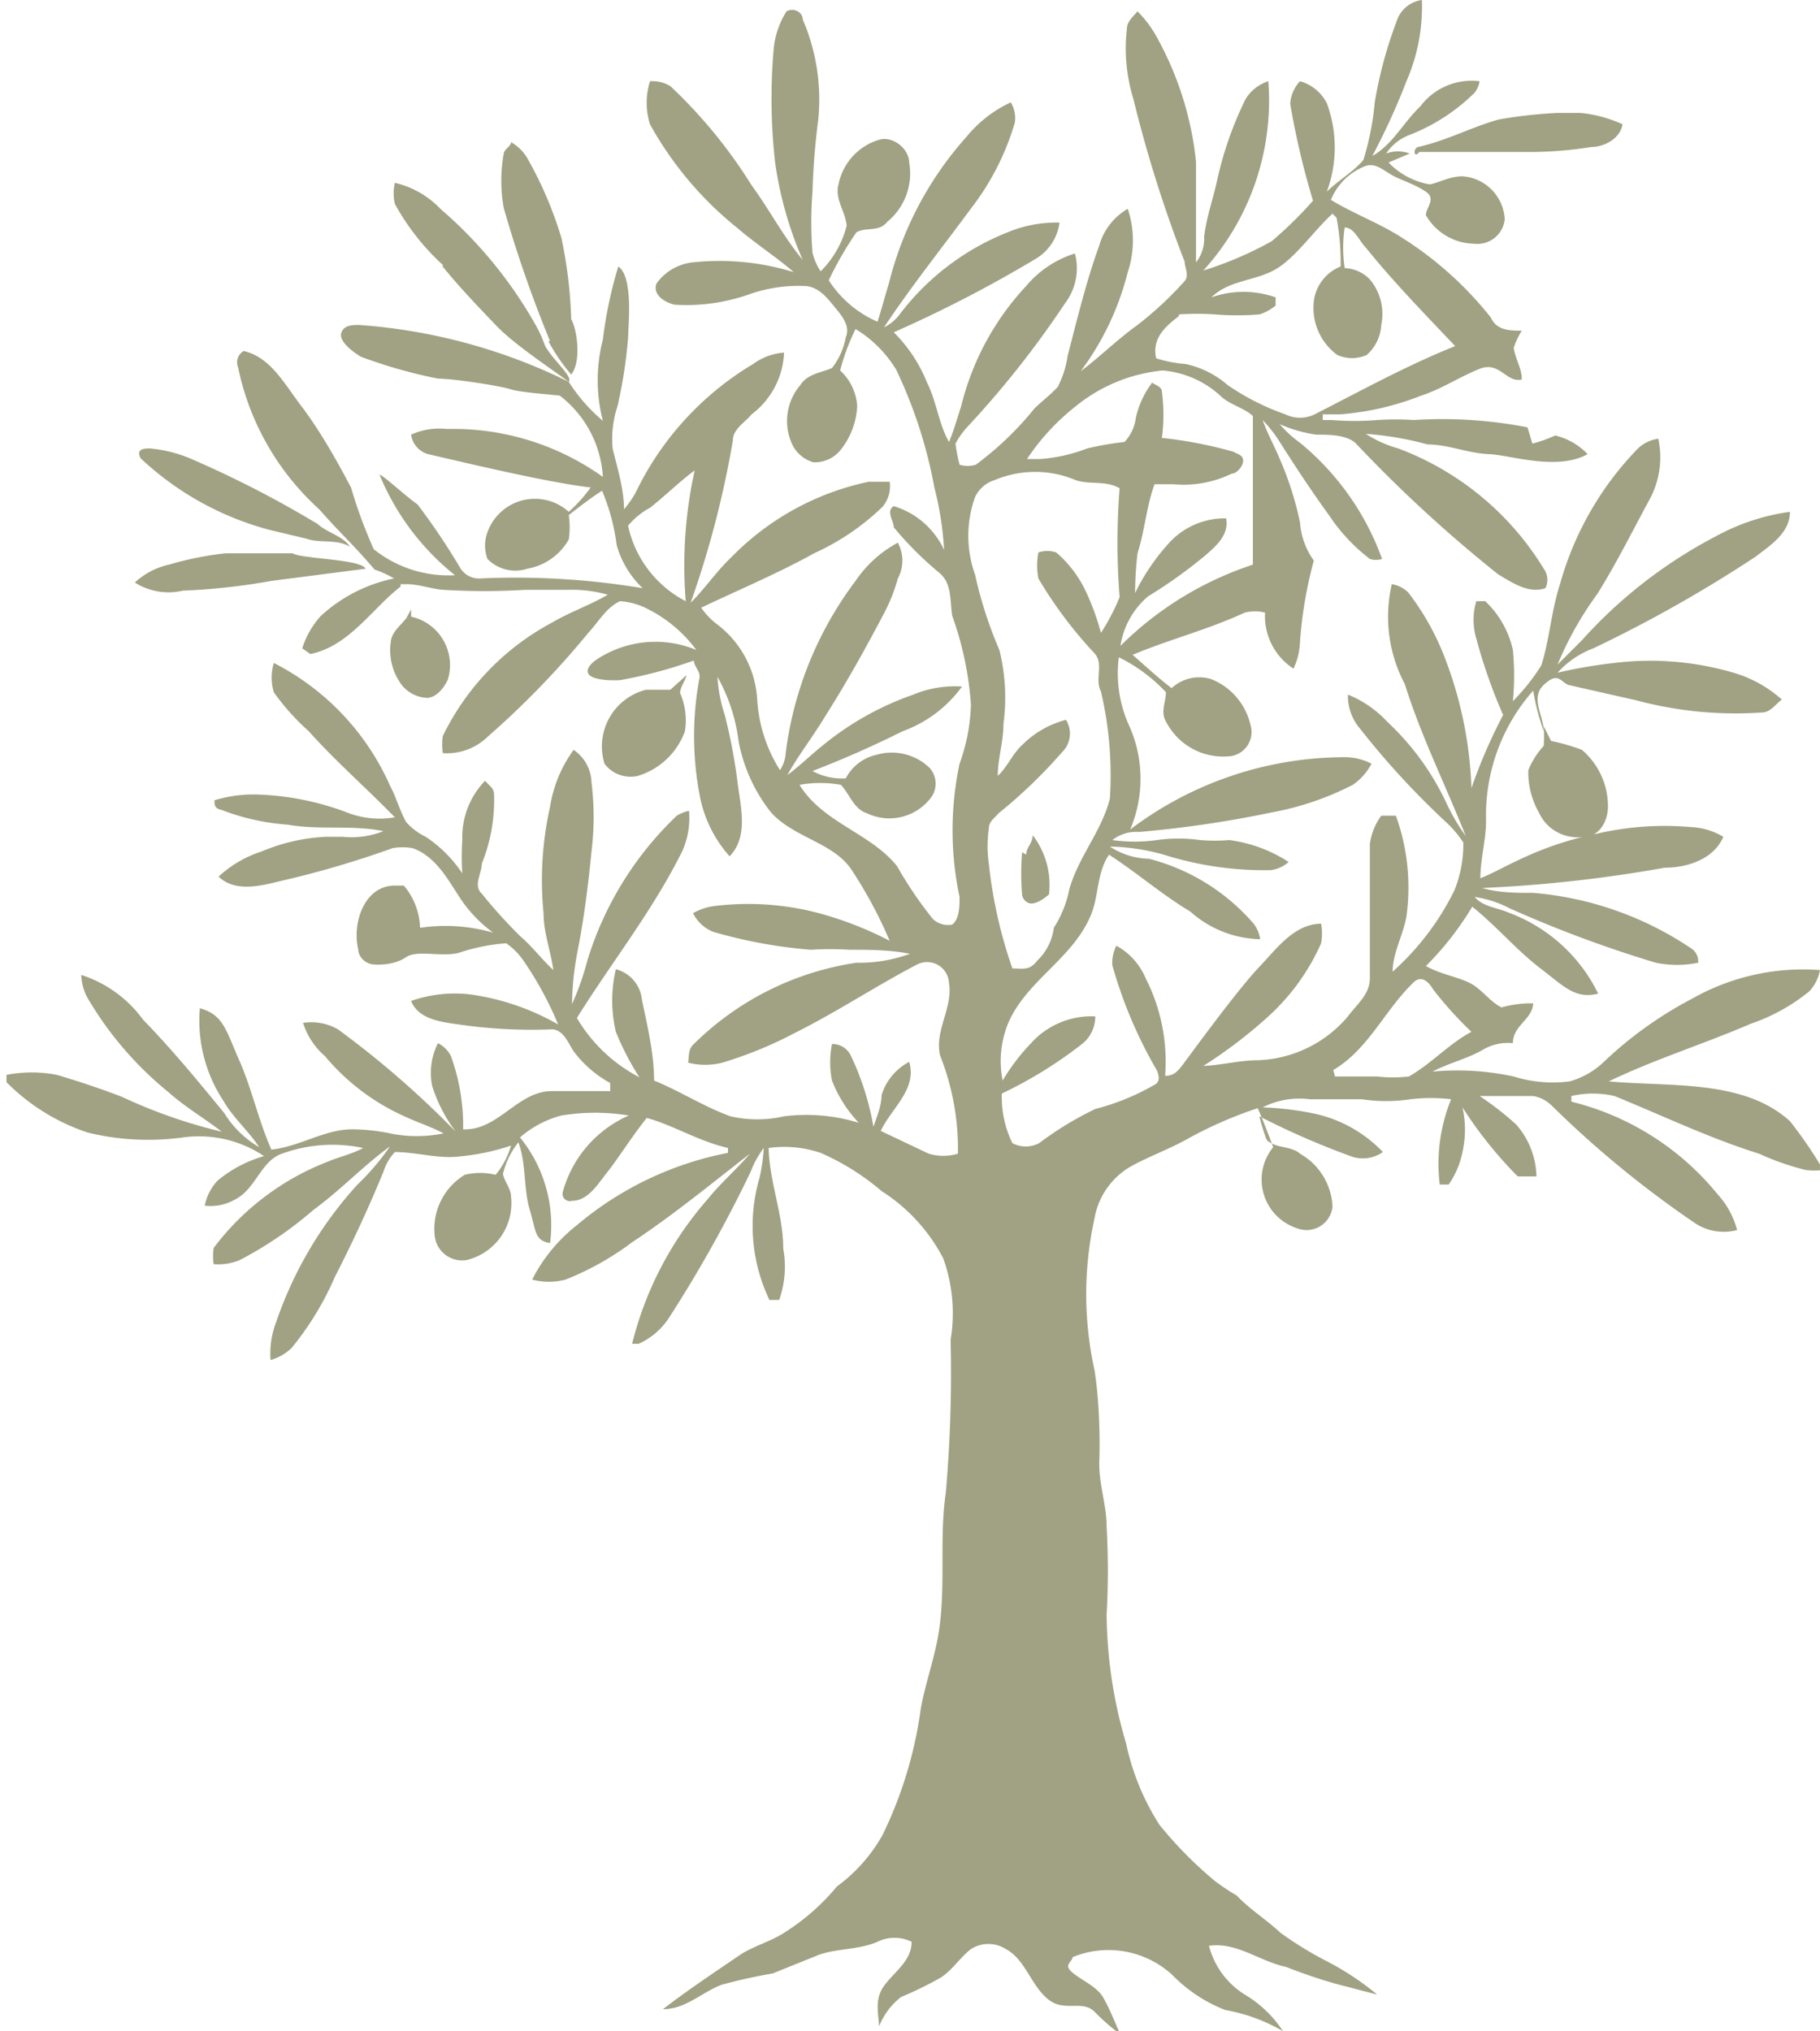 <svg xmlns="http://www.w3.org/2000/svg" width="22.4" height="25" viewBox="0 0 22.4 25"><g id="Layer_2" data-name="Layer 2"><g id="menu"><path d="M18.94,10a.52.52,0,0,0,.55.3c.2,0,.3-.2.3-.37a.91.91,0,0,0-.32-.7,2.38,2.38,0,0,0-.38-.11L19,8.94a1.66,1.66,0,0,1,0,.24,1,1,0,0,0-.19.3A1,1,0,0,0,18.94,10ZM3.31,6.52l.46.11c.17.06.37,0,.54.1-.1-.14-.28-.17-.4-.28a13,13,0,0,0-1.53-.79,1.67,1.67,0,0,0-.53-.14h0c-.07,0-.18,0-.12.12A3.7,3.7,0,0,0,3.31,6.52Zm-1.06.75a7.9,7.9,0,0,0,1.09-.12L4.5,7c-.06-.12-.79-.12-.9-.19H3.31l-.53,0a3.94,3.94,0,0,0-.7.14.9.9,0,0,0-.42.22A.77.77,0,0,0,2.25,7.27Zm3,1.32c.12,0,.21-.12.26-.22a.61.61,0,0,0-.45-.78l0-.09L5,7.61c-.07.09-.18.17-.19.29a.71.71,0,0,0,.1.48A.42.42,0,0,0,5.27,8.59Zm3-.1-.3,0a.72.72,0,0,0-.51.91.4.4,0,0,0,.41.15A.89.89,0,0,0,8.43,9a.84.84,0,0,0-.06-.47c0-.07.06-.14.08-.22Zm4.33,2a3,3,0,0,0,0,.52c0,.05.06.12.13.11s.14-.06.2-.11a1,1,0,0,0-.2-.73C12.71,10.38,12.63,10.43,12.63,10.52ZM2.25,14a1.44,1.44,0,0,1,1,.23,1.56,1.56,0,0,0-.57.3.62.62,0,0,0-.16.31.61.61,0,0,0,.38-.08c.25-.13.31-.47.57-.56a1.82,1.82,0,0,1,1-.07c-.15.08-.3.11-.44.17a3.2,3.2,0,0,0-1.4,1.06.65.65,0,0,0,0,.2.7.7,0,0,0,.32-.05,4.72,4.72,0,0,0,.91-.62c.33-.24.61-.54.94-.78a3,3,0,0,1-.4.47,4.82,4.82,0,0,0-1,1.69,1.08,1.08,0,0,0-.07.47.61.61,0,0,0,.26-.15,3.68,3.68,0,0,0,.53-.87c.22-.43.42-.86.6-1.3a.63.63,0,0,1,.14-.24c.24,0,.48.07.72.06a2.79,2.79,0,0,0,.71-.14,1,1,0,0,1-.19.36.81.81,0,0,0-.38,0,.78.78,0,0,0-.37.75.34.34,0,0,0,.39.3.72.72,0,0,0,.55-.78c0-.1-.08-.18-.1-.28a1,1,0,0,1,.19-.39c.1.27.06.56.14.83s.06.38.25.41A1.71,1.71,0,0,0,6.4,14a1.26,1.26,0,0,1,.51-.27,2.58,2.58,0,0,1,.83,0,1.44,1.44,0,0,0-.81.93.09.09,0,0,0,.11.12c.2,0,.32-.21.44-.36s.31-.45.48-.66c.33.09.62.28,1,.37v.06a4.08,4.08,0,0,0-1.86.89,2,2,0,0,0-.55.67.81.81,0,0,0,.41,0,3.5,3.5,0,0,0,.82-.46c.5-.33,1-.74,1.45-1.09-.16.19-.36.36-.52.56a4.24,4.24,0,0,0-.93,1.78l.08,0a.87.87,0,0,0,.38-.33,16.27,16.27,0,0,0,1-1.79,1.18,1.18,0,0,1,.16-.29,2.23,2.23,0,0,1-.05.36A2.11,2.11,0,0,0,9.47,16h.12a1.23,1.23,0,0,0,.05-.63c0-.42-.17-.82-.18-1.24a1.39,1.39,0,0,1,.64.06,3,3,0,0,1,.75.47,2.17,2.17,0,0,1,.76.83,2,2,0,0,1,.09,1,17,17,0,0,1-.06,1.89c-.08.55,0,1.11-.08,1.67-.05.35-.18.69-.23,1a5.1,5.1,0,0,1-.47,1.54,2,2,0,0,1-.56.63,2.72,2.72,0,0,1-.65.57c-.17.11-.37.16-.54.27-.32.22-.64.43-.95.67.28,0,.48-.21.72-.3a6.4,6.4,0,0,1,.63-.14l.57-.23c.23-.08.49-.06.72-.16a.48.48,0,0,1,.42,0c0,.23-.2.36-.33.53s-.08.34-.07.51a.86.86,0,0,1,.27-.36,4.44,4.44,0,0,0,.49-.24c.14-.09.23-.24.37-.35a.4.4,0,0,1,.43,0c.24.13.3.43.51.61s.43,0,.59.17a2.61,2.61,0,0,0,.31.27c-.07-.15-.13-.31-.21-.45s-.26-.21-.38-.31,0-.13,0-.19a1.16,1.16,0,0,1,1.23.22,1.84,1.84,0,0,0,.65.43,2.16,2.16,0,0,1,.71.26,1.44,1.44,0,0,0-.47-.45,1,1,0,0,1-.44-.6c.34-.05.62.19.95.26a6.45,6.45,0,0,0,.62.21l.5.13a3.48,3.48,0,0,0-.6-.4,4.43,4.43,0,0,1-.59-.36c-.17-.16-.38-.29-.54-.46a2.53,2.53,0,0,1-.27-.18,4.92,4.92,0,0,1-.68-.69,3,3,0,0,1-.41-1,5.72,5.72,0,0,1-.24-1.59,9.75,9.75,0,0,0,0-1.08c0-.27-.1-.53-.09-.81s0-.75-.06-1.12a4.33,4.33,0,0,1,0-1.86.92.92,0,0,1,.46-.65c.22-.12.47-.21.7-.34a5,5,0,0,1,.85-.37c.07.16.13.32.19.48a.63.63,0,0,0,.3,1,.32.32,0,0,0,.43-.27A.79.79,0,0,0,16,14.2c-.11-.1-.3-.06-.41-.17a2.46,2.46,0,0,1-.09-.29,9.75,9.75,0,0,0,1.15.5.43.43,0,0,0,.37-.06,1.64,1.64,0,0,0-.83-.47,3.72,3.72,0,0,0-.65-.08,1,1,0,0,1,.58-.1c.21,0,.43,0,.64,0a2,2,0,0,0,.6,0,2.11,2.11,0,0,1,.5,0,2.11,2.11,0,0,0-.14,1.05h.11a1.08,1.08,0,0,0,.17-.4,1.27,1.27,0,0,0,0-.55,5.07,5.07,0,0,0,.68.85c.06,0,.15,0,.23,0a1,1,0,0,0-.25-.64,3.87,3.87,0,0,0-.45-.35c.23,0,.45,0,.66,0a.43.43,0,0,1,.23.12,12.61,12.61,0,0,0,1.74,1.43.64.64,0,0,0,.54.1,1.05,1.05,0,0,0-.24-.44,3.35,3.35,0,0,0-1.8-1.14v-.07a1.19,1.19,0,0,1,.53,0c.59.24,1.17.52,1.78.71a3.26,3.26,0,0,0,.57.2.83.83,0,0,0,.22,0,5.27,5.27,0,0,0-.41-.6c-.57-.52-1.48-.42-2.23-.49.56-.27,1.17-.46,1.75-.71a2.32,2.32,0,0,0,.72-.4.53.53,0,0,0,.13-.26,2.77,2.77,0,0,0-1.57.35,4.83,4.83,0,0,0-1.08.77,1,1,0,0,1-.43.25,1.61,1.61,0,0,1-.69-.06,3.28,3.28,0,0,0-1-.06c.21-.11.44-.16.64-.28a.6.6,0,0,1,.35-.07c0-.22.24-.29.25-.49a1.31,1.31,0,0,0-.39.05c-.14-.07-.23-.21-.37-.29s-.39-.12-.56-.22a3.76,3.76,0,0,0,.57-.73c.3.24.54.53.84.76s.43.38.71.31a2,2,0,0,0-1.11-1c-.14-.06-.31-.07-.41-.19a1.36,1.36,0,0,1,.43.14,15,15,0,0,0,1.8.67,1.3,1.3,0,0,0,.52,0,.19.19,0,0,0-.09-.18,4.08,4.08,0,0,0-1.94-.68c-.21,0-.42,0-.63-.06a17,17,0,0,0,2.25-.25c.27,0,.6-.1.72-.38a.84.84,0,0,0-.4-.12,3.68,3.68,0,0,0-1.15.08,4.14,4.14,0,0,0-1,.34c-.15.07-.29.15-.44.21,0-.24.07-.47.07-.71a2.32,2.32,0,0,1,.58-1.6A2.79,2.79,0,0,0,19,9c0-.19-.17-.41,0-.57s.2-.05.3,0l.84.19a4.72,4.72,0,0,0,1.54.15c.11,0,.17-.1.25-.16a1.55,1.55,0,0,0-.63-.34,3.63,3.63,0,0,0-1.43-.11,6,6,0,0,0-.7.12,1.12,1.12,0,0,1,.44-.3,16.59,16.59,0,0,0,2-1.13c.18-.14.42-.29.42-.55a2.64,2.64,0,0,0-.91.3,5.86,5.86,0,0,0-1.65,1.28l-.3.3a4.14,4.14,0,0,1,.49-.87c.23-.37.42-.75.63-1.14a1.09,1.09,0,0,0,.12-.77.45.45,0,0,0-.27.14,3.89,3.89,0,0,0-.94,1.65c-.11.34-.13.69-.23,1a2.51,2.51,0,0,1-.35.44,3.3,3.3,0,0,0,0-.63,1.17,1.17,0,0,0-.34-.6l-.11,0a.8.8,0,0,0,0,.46,6.56,6.56,0,0,0,.33.94,6.6,6.6,0,0,0-.39.9,4.92,4.92,0,0,0-.33-1.61,3.16,3.16,0,0,0-.45-.8.38.38,0,0,0-.2-.1,1.77,1.77,0,0,0,.16,1.23c.2.64.5,1.24.75,1.87a2.44,2.44,0,0,1-.24-.41,3.26,3.26,0,0,0-.73-1,1.33,1.33,0,0,0-.48-.33.62.62,0,0,0,.15.42,10,10,0,0,0,1.08,1.17,1.37,1.37,0,0,1,.19.23,1.51,1.51,0,0,1-.11.59,3.28,3.28,0,0,1-.76,1c0-.23.13-.45.17-.68a2.6,2.6,0,0,0-.13-1.24H17a.76.76,0,0,0-.14.35c0,.55,0,1.1,0,1.65,0,.2-.16.32-.27.47a1.52,1.52,0,0,1-1.11.54c-.22,0-.44.06-.67.07a5.86,5.86,0,0,0,.79-.6,2.69,2.69,0,0,0,.66-.91.67.67,0,0,0,0-.24c-.33,0-.55.31-.76.53s-.6.74-.88,1.12c-.08.1-.14.23-.28.22a2.26,2.26,0,0,0-.24-1.2.82.82,0,0,0-.36-.4.47.47,0,0,0-.05.24,5.53,5.53,0,0,0,.54,1.28s.07.12,0,.18a2.9,2.9,0,0,1-.75.31,4.11,4.11,0,0,0-.69.42.35.35,0,0,1-.33,0,1.29,1.29,0,0,1-.13-.61,5.31,5.31,0,0,0,1-.62.43.43,0,0,0,.15-.33,1,1,0,0,0-.79.33,2.54,2.54,0,0,0-.35.46,1.23,1.23,0,0,1,.07-.71c.22-.51.77-.78,1-1.29.12-.25.08-.55.24-.78.34.22.65.49,1,.7a1.33,1.33,0,0,0,.86.34.41.41,0,0,0-.08-.19,2.53,2.53,0,0,0-1.29-.8.91.91,0,0,1-.48-.15,2.59,2.59,0,0,1,.73.12,4.1,4.1,0,0,0,1.25.17.41.41,0,0,0,.22-.1,1.75,1.75,0,0,0-.73-.27,2.17,2.17,0,0,1-.36,0,1.89,1.89,0,0,0-.53,0,2,2,0,0,1-.55,0,.48.48,0,0,1,.33-.1A13.78,13.78,0,0,0,15.65,10a3.6,3.6,0,0,0,1-.34.72.72,0,0,0,.23-.26.72.72,0,0,0-.35-.08,4.38,4.38,0,0,0-2.62.89,1.6,1.6,0,0,0,0-1.25,1.56,1.56,0,0,1-.14-.87,2,2,0,0,1,.58.43c0,.12-.07.24,0,.36a.79.79,0,0,0,.76.43.3.3,0,0,0,.28-.39.8.8,0,0,0-.48-.56.5.5,0,0,0-.49.11c-.17-.13-.32-.27-.48-.41.45-.19.93-.31,1.38-.52a.51.51,0,0,1,.25,0,.77.77,0,0,0,.35.69A.84.84,0,0,0,16,7.9a5.22,5.22,0,0,1,.17-1A.92.92,0,0,1,16,6.43a4,4,0,0,0-.24-.76c-.07-.17-.16-.33-.22-.5a1.7,1.7,0,0,1,.23.3c.19.3.39.6.6.89a2.21,2.21,0,0,0,.49.52.25.25,0,0,0,.15,0h0A3.29,3.29,0,0,0,16,5.45a1.37,1.37,0,0,1-.25-.23,1.67,1.67,0,0,0,.45.13c.16,0,.36,0,.48.1a16.89,16.89,0,0,0,1.76,1.62c.17.1.37.24.58.17A.23.23,0,0,0,19,7a3.56,3.56,0,0,0-1.79-1.48,1.44,1.44,0,0,1-.4-.18,4,4,0,0,1,.76.13c.25,0,.5.11.76.12s.83.21,1.21,0a.81.81,0,0,0-.4-.23,1.57,1.57,0,0,1-.28.1l-.06-.2a5.47,5.47,0,0,0-1.4-.09,3.42,3.42,0,0,0-.45,0,3.44,3.44,0,0,1-.56,0h-.11V5.1h.21a3.41,3.41,0,0,0,1-.23c.25-.08.47-.23.72-.33s.33.18.52.13c0-.14-.08-.25-.1-.39a1,1,0,0,1,.1-.21c-.14,0-.31,0-.38-.16a4.37,4.37,0,0,0-1.12-1c-.27-.17-.57-.28-.85-.45a.75.75,0,0,1,.41-.41c.13-.06.24.05.35.11s.28.11.41.2,0,.19,0,.29a.7.7,0,0,0,.59.35.34.34,0,0,0,.38-.3A.56.56,0,0,0,18,2.17c-.15,0-.27.07-.4.1A.91.91,0,0,1,17.09,2l.26-.11a.41.41,0,0,0-.29,0,.6.6,0,0,1,.29-.23,2.35,2.35,0,0,0,.8-.52A.3.3,0,0,0,18.21,1a.79.79,0,0,0-.73.31c-.21.2-.34.47-.59.61A8.42,8.42,0,0,0,17.31,1a2.29,2.29,0,0,0,.19-1,.38.38,0,0,0-.31.26,5.26,5.26,0,0,0-.27,1,3.43,3.43,0,0,1-.14.71c-.13.15-.31.25-.45.39a1.57,1.57,0,0,0,0-1.09A.53.53,0,0,0,16,1a.44.44,0,0,0-.12.28,9.78,9.78,0,0,0,.28,1.19,4.81,4.81,0,0,1-.51.5,4.43,4.43,0,0,1-.84.36A3.11,3.11,0,0,0,15.61,1a.51.51,0,0,0-.28.22,4.39,4.39,0,0,0-.35,1c-.05.23-.13.45-.16.69a.47.47,0,0,1-.1.32c0-.41,0-.83,0-1.24A4,4,0,0,0,14.25.48,1.4,1.4,0,0,0,14,.14c-.06.07-.13.13-.13.21a2.12,2.12,0,0,0,.08.87,16,16,0,0,0,.63,2c0,.07.06.17,0,.24A4.33,4.33,0,0,1,14,4c-.25.18-.46.39-.7.57a3.43,3.43,0,0,0,.58-1.22,1.23,1.23,0,0,0,0-.78.76.76,0,0,0-.35.45c-.16.44-.27.9-.39,1.36a1.21,1.21,0,0,1-.12.38c-.09.1-.2.18-.29.27a3.92,3.92,0,0,1-.72.69.34.34,0,0,1-.2,0,2,2,0,0,1-.05-.26,1,1,0,0,1,.15-.21,11.8,11.8,0,0,0,1.2-1.52.71.71,0,0,0,.12-.61,1.28,1.28,0,0,0-.6.4A3.32,3.32,0,0,0,11.83,5c-.05.15-.09.3-.15.44-.13-.23-.15-.49-.27-.73A1.83,1.83,0,0,0,11,4.09a15.9,15.9,0,0,0,1.74-.9.61.61,0,0,0,.3-.45,1.55,1.55,0,0,0-.64.12,3.1,3.1,0,0,0-1.32,1,.55.55,0,0,1-.2.17c.33-.5.73-1,1.06-1.45a3.2,3.2,0,0,0,.55-1.07.37.37,0,0,0-.05-.25,1.55,1.55,0,0,0-.55.43,4.23,4.23,0,0,0-.95,1.8c-.05.16-.09.32-.14.47a1.35,1.35,0,0,1-.6-.51,4.3,4.3,0,0,1,.34-.59c.12-.07.28,0,.38-.13A.77.77,0,0,0,11.19,2c0-.16-.19-.33-.37-.28a.72.72,0,0,0-.5.55c-.05.18.09.34.1.51a1.21,1.21,0,0,1-.32.56A.73.73,0,0,1,10,3.11a4.71,4.71,0,0,1,0-.75,8.69,8.69,0,0,1,.07-.88A2.49,2.49,0,0,0,9.88.24c0-.09-.11-.15-.2-.1a1.05,1.05,0,0,0-.16.49A7,7,0,0,0,9.54,2a4.57,4.57,0,0,0,.34,1.2c-.24-.29-.41-.62-.63-.92a6.08,6.08,0,0,0-1-1.22A.43.43,0,0,0,8,1,.88.88,0,0,0,8,1.53,4.31,4.31,0,0,0,9.08,2.81c.22.19.47.35.69.54a3.1,3.1,0,0,0-1.25-.12.63.63,0,0,0-.44.26c-.05.14.1.23.22.26a2.33,2.33,0,0,0,.9-.12,1.82,1.82,0,0,1,.69-.11c.19,0,.3.16.4.28s.17.23.12.35a.87.87,0,0,1-.17.38c-.14.06-.3.07-.39.21a.68.68,0,0,0-.12.68.42.42,0,0,0,.28.27.41.41,0,0,0,.35-.17A.94.94,0,0,0,10.55,5a.65.65,0,0,0-.21-.44,2.64,2.64,0,0,1,.19-.51,1.49,1.49,0,0,1,.5.5A5.81,5.81,0,0,1,11.5,6a4,4,0,0,1,.12.77A1,1,0,0,0,11,6.23c-.1.06,0,.18,0,.26a4.23,4.23,0,0,0,.56.56c.16.13.13.35.16.53a4.08,4.08,0,0,1,.23,1.09,2.3,2.3,0,0,1-.14.73,3.94,3.94,0,0,0,0,1.64c0,.11,0,.27-.09.34a.27.27,0,0,1-.24-.07,4.94,4.94,0,0,1-.44-.65c-.33-.41-.91-.53-1.2-1a1.45,1.45,0,0,1,.51,0c.11.12.16.3.32.35a.64.64,0,0,0,.77-.17.29.29,0,0,0,0-.39.67.67,0,0,0-.65-.16.56.56,0,0,0-.38.29.75.75,0,0,1-.41-.09A12.67,12.67,0,0,0,11.11,9a1.55,1.55,0,0,0,.73-.55,1.33,1.33,0,0,0-.6.1,3.64,3.64,0,0,0-1.12.63c-.15.12-.28.25-.43.36.14-.25.32-.48.47-.73.26-.41.5-.84.73-1.28a2.05,2.05,0,0,0,.16-.41.46.46,0,0,0,0-.44,1.46,1.46,0,0,0-.52.47,4.44,4.44,0,0,0-.86,2.12.44.44,0,0,1-.07.21,1.83,1.83,0,0,1-.28-.86,1.25,1.25,0,0,0-.5-.94.9.9,0,0,1-.19-.2c.46-.22.94-.42,1.39-.67a3,3,0,0,0,.84-.57.39.39,0,0,0,.09-.31h-.26A3.31,3.31,0,0,0,9,6.86c-.18.17-.32.38-.5.56a12,12,0,0,0,.52-2c0-.14.15-.22.23-.32a1,1,0,0,0,.4-.76.73.73,0,0,0-.38.14A3.72,3.72,0,0,0,7.82,6.07a1.43,1.43,0,0,1-.14.2c0-.25-.08-.5-.14-.75A1.28,1.28,0,0,1,7.6,5a5.87,5.87,0,0,0,.13-.84c0-.13.07-.75-.12-.88a5.26,5.26,0,0,0-.19.9,2,2,0,0,0,0,1A2.11,2.11,0,0,1,7,4.7H7A6.93,6.93,0,0,0,4.42,4c-.08,0-.19,0-.22.1s.14.23.24.29a6.08,6.08,0,0,0,.95.27c.19,0,.77.09.89.13s.45.06.61.08h0a1.36,1.36,0,0,1,.53,1A3.17,3.17,0,0,0,5.5,5.28a.84.84,0,0,0-.44.07.29.29,0,0,0,.21.24l0,0c.52.12,1.48.35,2,.41A1.87,1.87,0,0,1,7,6.3.62.62,0,0,0,6,6.55a.47.47,0,0,0,0,.33A.48.48,0,0,0,6.49,7,.73.73,0,0,0,7,6.64a1,1,0,0,0,0-.3c.14-.11.27-.21.41-.3a2.55,2.55,0,0,1,.18.67,1.17,1.17,0,0,0,.32.53,9.47,9.47,0,0,0-2-.12A.27.27,0,0,1,5.67,7a8.37,8.37,0,0,0-.53-.79c-.18-.13-.4-.34-.47-.37A3.08,3.08,0,0,0,5.6,7.08a1.47,1.47,0,0,1-1-.32A6,6,0,0,1,4.32,6c-.19-.36-.39-.71-.61-1S3.33,4.4,3,4.32a.16.16,0,0,0-.07.2,3.24,3.24,0,0,0,1,1.75c.3.34.38.39.68.74a1.28,1.28,0,0,1,.24.11,1.89,1.89,0,0,0-.9.46,1.07,1.07,0,0,0-.23.4l.1.07c.48-.1.75-.55,1.11-.83l0,.17,0-.2H5c.16,0,.31.06.46.07a8.3,8.3,0,0,0,1,0c.17,0,.35,0,.52,0a1.63,1.63,0,0,1,.5.06c-.22.13-.46.21-.68.34A3.13,3.13,0,0,0,5.45,9.06a.71.71,0,0,0,0,.21A.72.72,0,0,0,6,9.07,10.8,10.8,0,0,0,7.24,7.79c.13-.14.22-.31.39-.39a.84.84,0,0,1,.31.08A1.68,1.68,0,0,1,8.57,8a1.31,1.31,0,0,0-1.23.12s-.14.09-.1.17.27.09.4.08a5.69,5.69,0,0,0,.9-.24c0,.07.08.13.07.21a3.87,3.87,0,0,0,0,1.44,1.55,1.55,0,0,0,.37.76c.23-.24.14-.59.1-.89a6.66,6.66,0,0,0-.16-.85,1.86,1.86,0,0,1-.09-.47,2.17,2.17,0,0,1,.26.79,2,2,0,0,0,.4.88c.29.32.78.37,1,.72a5.46,5.46,0,0,1,.46.86,4.37,4.37,0,0,0-.87-.34,3.4,3.4,0,0,0-1.27-.09.71.71,0,0,0-.28.09.47.47,0,0,0,.25.23,6,6,0,0,0,1.2.22,3.87,3.87,0,0,1,.48,0c.24,0,.49,0,.74.05a1.83,1.83,0,0,1-.66.11,3.59,3.59,0,0,0-2,1c-.07.06-.06.15-.07.23a.86.86,0,0,0,.42,0,5,5,0,0,0,.9-.37c.52-.26,1-.58,1.5-.84a.27.27,0,0,1,.39.23c.05.31-.18.58-.11.89a3.13,3.13,0,0,1,.22,1.21.63.63,0,0,1-.36,0l-.59-.28c.13-.28.45-.51.35-.85a.69.69,0,0,0-.34.41c0,.13-.06.27-.1.39a3.35,3.35,0,0,0-.28-.88.25.25,0,0,0-.23-.14,1.15,1.15,0,0,0,0,.45,1.58,1.58,0,0,0,.33.52,2.2,2.2,0,0,0-.92-.08,1.47,1.47,0,0,1-.66,0c-.33-.12-.62-.31-.94-.44,0-.35-.09-.7-.15-1a.43.43,0,0,0-.32-.37,1.67,1.67,0,0,0,0,.77,3.29,3.29,0,0,0,.29.56,1.93,1.93,0,0,1-.77-.73c.43-.69.94-1.33,1.3-2.06a1,1,0,0,0,.08-.49.47.47,0,0,0-.15.06,4.12,4.12,0,0,0-1.1,1.78,3.46,3.46,0,0,1-.19.54,3.7,3.7,0,0,1,.07-.66c.08-.41.13-.81.17-1.22a3.46,3.46,0,0,0,0-.85.5.5,0,0,0-.22-.4,1.61,1.61,0,0,0-.29.7,4.13,4.13,0,0,0-.08,1.31c0,.24.09.47.12.7-.14-.13-.26-.29-.4-.41A6.06,6.06,0,0,1,5.93,11c-.11-.1,0-.25,0-.37a2.08,2.08,0,0,0,.15-.86c0-.07-.07-.11-.11-.16a1,1,0,0,0-.28.73,3.05,3.05,0,0,0,0,.41,1.61,1.61,0,0,0-.45-.45A.78.78,0,0,1,5,10.12c-.08-.14-.12-.3-.2-.45A3.11,3.11,0,0,0,3.37,8.16a.63.63,0,0,0,0,.36A2.83,2.83,0,0,0,3.8,9c.33.37.71.7,1.06,1.06A1.1,1.1,0,0,1,4.27,10a3.41,3.41,0,0,0-1.09-.22,1.64,1.64,0,0,0-.54.07c0,.06,0,.1.09.12a2.8,2.8,0,0,0,.81.18c.39.07.79,0,1.18.08a1.07,1.07,0,0,1-.5.07H4a2.33,2.33,0,0,0-.78.18,1.42,1.42,0,0,0-.53.31c.21.2.53.11.78.05a11.88,11.88,0,0,0,1.36-.4.69.69,0,0,1,.25,0h0c.28.1.43.38.58.61a1.67,1.67,0,0,0,.41.43,2.12,2.12,0,0,0-.9-.06.84.84,0,0,0-.2-.52l0,0H4.86c-.38,0-.53.47-.45.79,0,.08.08.17.18.18s.28,0,.41-.09.43,0,.64-.05a2.38,2.38,0,0,1,.59-.12.84.84,0,0,1,.21.21,4.29,4.29,0,0,1,.43.79,3,3,0,0,0-1.08-.37,1.63,1.63,0,0,0-.73.08c.09.23.38.26.59.29a6.23,6.23,0,0,0,1.14.06c.14,0,.2.16.27.27a1.41,1.41,0,0,0,.45.39l0,.1H6.79c-.42,0-.66.49-1.09.47A2.52,2.52,0,0,0,5.55,13a.35.35,0,0,0-.16-.16.81.81,0,0,0-.07.53,1.86,1.86,0,0,0,.29.56,11.59,11.59,0,0,0-1.45-1.26.66.66,0,0,0-.43-.08A.9.9,0,0,0,4,13a2.73,2.73,0,0,0,1,.75c.15.07.31.12.46.2a1.63,1.63,0,0,1-.66,0,2.4,2.4,0,0,0-.46-.05c-.35,0-.64.21-1,.25-.16-.36-.24-.75-.4-1.11s-.19-.55-.48-.63a1.79,1.79,0,0,0,.29,1.14c.12.21.31.37.44.57a1.23,1.23,0,0,1-.43-.42c-.32-.39-.64-.78-1-1.15A1.51,1.51,0,0,0,1,12a.64.64,0,0,0,.07.27,4.28,4.28,0,0,0,1,1.17c.2.18.44.32.66.49a6.4,6.4,0,0,1-1.23-.43c-.26-.1-.53-.19-.8-.27a1.62,1.62,0,0,0-.62,0l0,.09a2.52,2.52,0,0,0,1,.62A3.13,3.13,0,0,0,2.25,14Zm14.16-.83c.44-.26.63-.74,1-1.09.09-.07.17,0,.23.1a4.6,4.6,0,0,0,.47.52c-.28.15-.49.39-.77.55a1.72,1.72,0,0,1-.39,0l-.52,0Zm-1.9-9.3a3.23,3.23,0,0,1,.44,0,3.41,3.41,0,0,0,.55,0,.56.56,0,0,0,.2-.11v-.1a1.19,1.19,0,0,0-.79,0c.21-.21.53-.2.78-.34s.47-.47.71-.69l.05.05a3,3,0,0,1,.05.6.53.53,0,0,0-.33.43.72.72,0,0,0,.29.66.45.45,0,0,0,.36,0A.53.53,0,0,0,17,4a.66.66,0,0,0-.14-.56.45.45,0,0,0-.31-.14,1.68,1.68,0,0,1,0-.5c.12,0,.18.17.27.26.34.42.72.81,1.09,1.2-.6.24-1.16.55-1.73.84a.41.41,0,0,1-.36,0,3,3,0,0,1-.71-.36,1.16,1.16,0,0,0-.52-.26,1.53,1.53,0,0,1-.36-.07C14.17,4.15,14.37,4,14.51,3.89ZM13.24,5a2,2,0,0,1,1.07-.44,1.2,1.2,0,0,1,.73.33c.12.1.27.13.38.23,0,.54,0,1.09,0,1.63,0,.07,0,.17,0,.2a4.14,4.14,0,0,0-1.63,1,1,1,0,0,1,.34-.61,5.9,5.9,0,0,0,.7-.5c.14-.12.3-.26.26-.46a.93.93,0,0,0-.68.28,2.6,2.6,0,0,0-.44.64A4.51,4.51,0,0,1,14,6.81c.09-.28.11-.58.21-.85h.23a1.36,1.36,0,0,0,.72-.13c.06,0,.14-.09.14-.16s-.07-.08-.12-.11a5.26,5.26,0,0,0-.88-.17,2.16,2.16,0,0,0,0-.57c0-.06-.08-.08-.12-.11a1.13,1.13,0,0,0-.2.43.53.53,0,0,1-.14.3,3.69,3.69,0,0,0-.46.08,2,2,0,0,1-.58.13h-.16A2.79,2.79,0,0,1,13.24,5ZM12,6.12a.39.39,0,0,1,.24-.21,1.28,1.28,0,0,1,1,0c.18.06.37,0,.54.1a8.58,8.58,0,0,0,0,1.34,2.64,2.64,0,0,1-.23.44,3,3,0,0,0-.2-.54A1.44,1.44,0,0,0,13,6.8a.34.34,0,0,0-.22,0,.84.84,0,0,0,0,.32,5.26,5.26,0,0,0,.69.92c.12.13,0,.32.08.47a4.51,4.51,0,0,1,.11,1.32c-.1.4-.39.72-.5,1.12a1.37,1.37,0,0,1-.19.47.67.67,0,0,1-.2.4c-.1.13-.17.1-.31.1a5.79,5.79,0,0,1-.29-1.29,1.55,1.55,0,0,1,0-.43c0-.09.07-.13.12-.19a6.16,6.16,0,0,0,.78-.75.32.32,0,0,0,.05-.4,1.18,1.18,0,0,0-.54.31c-.12.11-.18.27-.3.38,0-.21.07-.42.07-.64A2.43,2.43,0,0,0,12.3,8,5.13,5.13,0,0,1,12,7.07,1.41,1.41,0,0,1,12,6.12ZM8.44,7.4a1.37,1.37,0,0,1-.71-.93A.92.92,0,0,1,8,6.25c.19-.15.36-.32.55-.46A5.43,5.43,0,0,0,8.44,7.4Zm-3-4.13c.21.26.44.5.67.74s.72.56.89.69c.05-.07-.18-.25-.29-.44a1.89,1.89,0,0,0-.09-.21,5.35,5.35,0,0,0-1.2-1.48,1.13,1.13,0,0,0-.56-.32.57.57,0,0,0,0,.26A2.92,2.92,0,0,0,5.46,3.27Zm1.31.93a2.29,2.29,0,0,0,.28.41c.13-.16.07-.57,0-.68a5.58,5.58,0,0,0-.12-1,4.72,4.72,0,0,0-.43-1,.55.55,0,0,0-.19-.18c0,.05-.08.08-.09.14a1.89,1.89,0,0,0,0,.67A15.63,15.63,0,0,0,6.77,4.2ZM17.41,1.87s0,.07.06,0h1.26a4.79,4.79,0,0,0,.85-.06c.16,0,.36-.1.39-.28a1.61,1.61,0,0,0-.52-.14l-.28,0a5.87,5.87,0,0,0-.72.08c-.33.09-.64.26-1,.34C17.43,1.82,17.41,1.84,17.41,1.87Z" style="fill:#a1a183"/></g></g></svg>